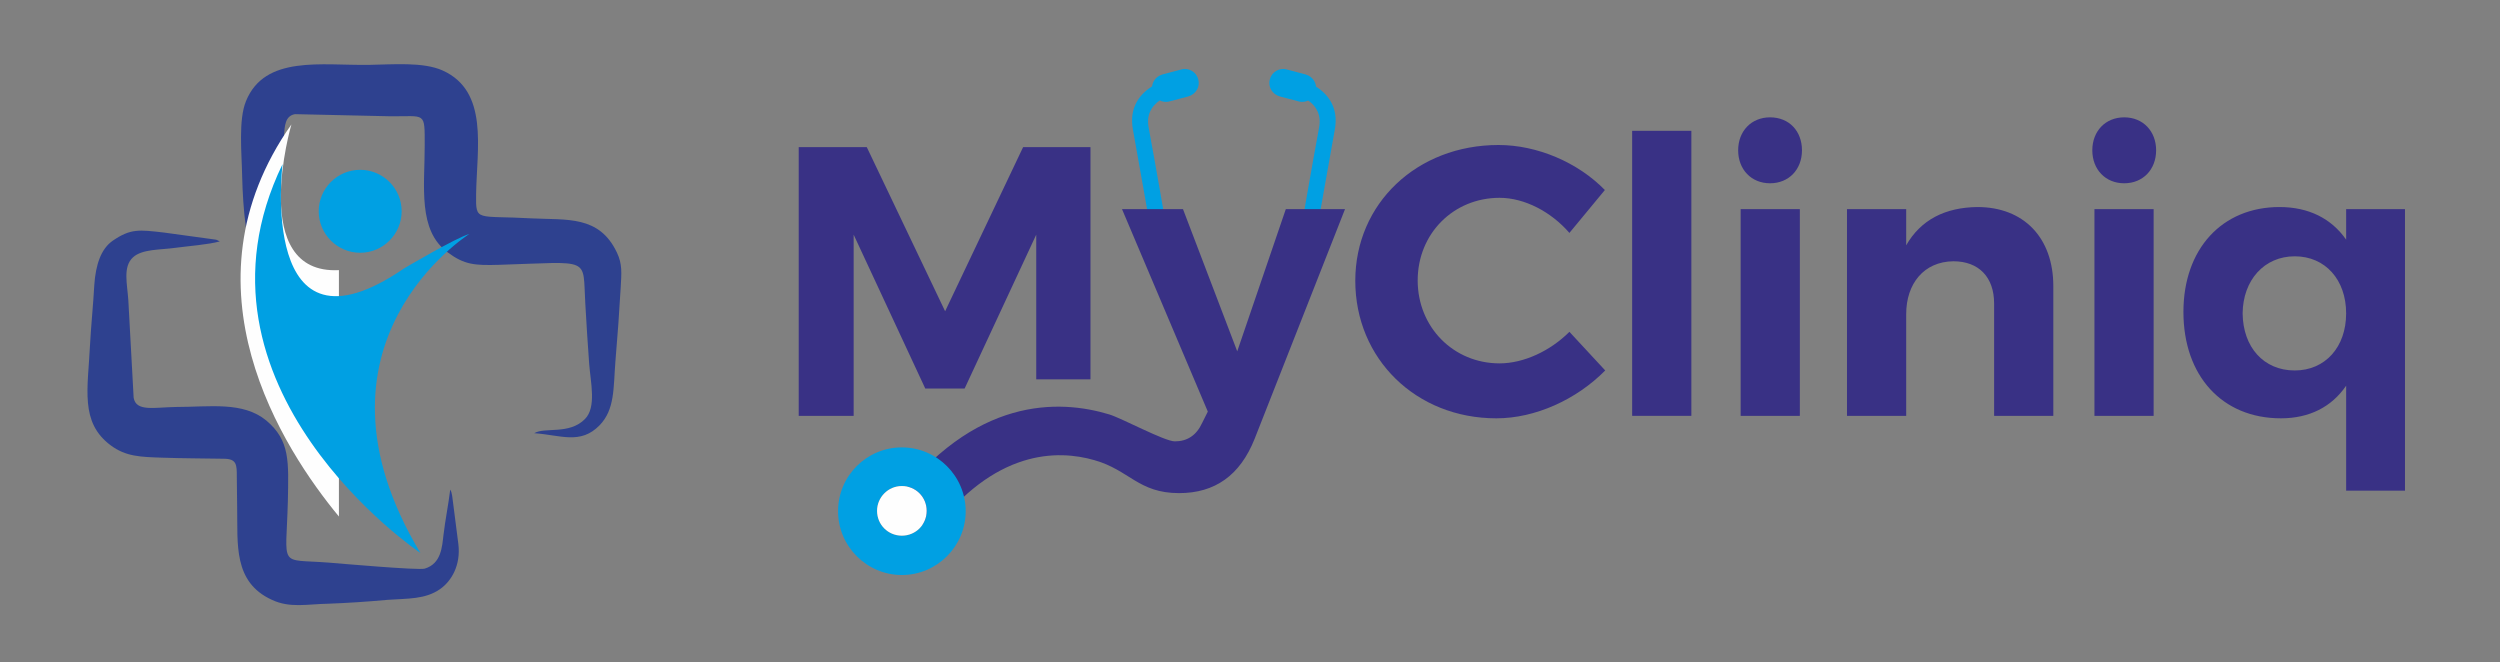 <?xml version="1.0" encoding="utf-8"?>
<!-- Generator: Adobe Illustrator 26.0.3, SVG Export Plug-In . SVG Version: 6.00 Build 0)  -->
<svg version="1.1" id="Layer_1" xmlns="http://www.w3.org/2000/svg" xmlns:xlink="http://www.w3.org/1999/xlink" x="0px" y="0px"
	 viewBox="0 0 705.2 186.8" style="enable-background:new 0 0 705.2 186.8;" xml:space="preserve">
<rect x="0" y="0" width="705.2" height="186.8" fill="#808080" stroke="none"/>
<style type="text/css">
	.st0{fill:#00A0E3;}
	.st1{fill-rule:evenodd;clip-rule:evenodd;fill:#00A0E3;}
	.st2{fill:#393185;}
	.st3{fill-rule:evenodd;clip-rule:evenodd;fill:#FEFEFE;}
	.st4{fill-rule:evenodd;clip-rule:evenodd;fill:#2E418F;}
	.st5{fill:#FEFEFE;}
</style>
<path class="st0" d="M363,21.4c0,0,16,2.1,13.5,15.3c-1.8,9.9-5,28.2-5,28.2l-4.4-0.8c0,0,2.8-16.3,5-28.2
	c1.6-8.6-9.6-10.1-9.7-10.1L363,21.4z"/>
<path class="st1" d="M363,19.6l5.3,1.4c2.1,0.6,3.4,2.7,2.8,4.8s-2.7,3.4-4.8,2.8l-5.3-1.4c-2.1-0.6-3.4-2.7-2.8-4.8
	C358.7,20.3,360.9,19,363,19.6"/>
<path class="st0" d="M333.7,25.8c0,0-11.3,1.5-9.7,10.1c2.2,11.9,5,28.2,5,28.2l-4.4,0.8c0,0-3.2-18.3-5-28.2
	c-2.5-13.2,13.5-15.3,13.5-15.3L333.7,25.8z"/>
<path class="st1" d="M333.2,19.6l-5.3,1.4c-2.1,0.6-3.4,2.7-2.8,4.8c0.6,2.1,2.7,3.4,4.8,2.8l5.3-1.4c2.1-0.6,3.4-2.7,2.8-4.8
	C337.5,20.3,335.3,19,333.2,19.6"/>
<polygon class="st2" points="307.6,107 307.6,41.5 288.6,41.5 266.6,87.8 244.5,41.5 225.3,41.5 225.3,117.3 240.8,117.3 
	240.8,66.2 261,109.6 272.1,109.6 292.3,66.2 292.3,107 "/>
<path class="st2" d="M379.4,59h-16.7L349,99.1L333.7,59h-17.2l24.2,57.1l-1.6,3.2c-1.6,3.5-4.2,5.2-7.7,5.2
	c-2.9,0-14.9-6.5-18.5-7.6c-14.2-4.3-38.1-5.1-60.7,25.1l10.8,8.1c17.5-23.4,35.3-23.3,45.7-20.3c9.9,2.8,12.4,9.3,23.9,9.3
	c10.1,0,17.2-5,21.3-15.3L379.4,59z"/>
<path class="st2" d="M422.7,40.9c-23,0-40.4,16.5-40.4,38.3c0,22,17.1,38.8,39.8,38.8c11,0,22.6-5.3,30.7-13.5l-10.1-10.9
	c-5.4,5.4-12.9,8.9-19.7,8.9c-13,0-23.1-10.2-23.1-23.4c0-13.2,10.1-23.3,23.1-23.3c7,0,14.5,3.9,19.7,9.9l10-12.1
	C445.1,45.8,433.6,40.9,422.7,40.9"/>
<rect x="460.4" y="36.9" class="st2" width="16.7" height="80.4"/>
<path class="st2" d="M507.7,117.3V59H491v58.3H507.7z M499.3,33.1c-5.3,0-9,3.9-9,9.3s3.7,9.3,9,9.3c5.3,0,9-3.9,9-9.3
	S504.7,33.1,499.3,33.1z"/>
<path class="st2" d="M557.8,58.4c-9.1,0.1-16,3.6-20.1,10.8V59H521v58.3h16.7V88.6c0-8.6,5-14.8,13.3-14.9c7.2,0,11.5,4.5,11.5,11.9
	v31.7h16.7V80.7C579.2,67,570.8,58.4,557.8,58.4"/>
<path class="st2" d="M607.5,117.3V59h-16.7v58.3H607.5z M599.2,33.1c-5.3,0-9,3.9-9,9.3s3.7,9.3,9,9.3c5.3,0,9-3.9,9-9.3
	S604.5,33.1,599.2,33.1z"/>
<path class="st2" d="M647.3,104.5c-8.8,0-14.6-6.6-14.7-16.1c0.1-9.4,6.1-16.1,14.7-16.1c8.6,0,14.5,6.6,14.5,16.1
	C661.8,97.9,655.9,104.5,647.3,104.5 M678.4,59h-16.6v8.6c-4.2-6-10.6-9.2-18.8-9.2c-16.2,0-27.1,11.8-27.1,29.6
	c0,18,10.9,30,27.5,30c8,0,14.3-3.2,18.4-9.2v29.6h16.6V59z"/>
<path class="st1" d="M254.4,137.1c3.9,0,7,3.1,7,7c0,3.9-3.1,7-7,7c-3.9,0-7-3.1-7-7C247.4,140.3,250.5,137.1,254.4,137.1
	 M254.4,126.2c9.9,0,18,8.1,18,18c0,9.9-8.1,18-18,18c-9.9,0-18-8.1-18-18C236.4,134.2,244.5,126.2,254.4,126.2z"/>
<path class="st3" d="M254.4,137.1c3.9,0,7,3.1,7,7c0,3.9-3.1,7-7,7c-3.9,0-7-3.1-7-7C247.4,140.3,250.5,137.1,254.4,137.1"/>
<path class="st4" d="M150.7,122.2c2.9-1.8,9.9,0.5,14.3-4c3.3-3.3,1.6-10.3,1.2-15.5c-0.4-5.7-0.8-11.4-1.1-17.1
	c-0.8-13.3,2-11.7-24.3-10.9c-6.9,0.2-9.8,0-14.5-3.5c-8.5-6.2-6.5-18.6-6.5-30.1c0-9.8,0.3-8.2-9.7-8.3l-26.9-0.6
	c-2.8,0.5-2.9,3.3-3.1,6.2C79,61,74.6,80.8,93.7,95.1c2.8,2.1,7.6,5.5,11.2,7c-3.9,0-13-4.1-16.1-5.9c-17-9.8-20-26.8-20.5-46.7
	c-0.1-6.2-1.1-15.7,1.1-21c5.3-13,21.3-10,34.7-10.2c6.6-0.1,15.3-0.9,20.8,1.6c13,5.9,9.6,21.9,9.4,34.9c-0.1,7.9,0,5.9,15.7,6.8
	c9.9,0.5,19-0.9,24,9.6c1.6,3.3,1.3,5.9,1.1,9.7c-0.4,7-0.9,14-1.5,21c-0.6,7.5-0.1,13.6-4.5,18.1
	C163.7,125.5,158.1,122.7,150.7,122.2"/>
<path class="st5" d="M82.2,35.1c-32.2,45.8-2.3,91.6,13.4,110.6V76.2C69.8,77.5,82.2,35.1,82.2,35.1"/>
<path class="st4" d="M62,68.1c-3.3,0.9-8.8,1.3-12.5,1.8c-4.2,0.6-9.4,0.3-12,2.7c-2.9,2.7-1.6,7.5-1.3,12.1l1.5,27.5
	c0.7,4,5.8,2.7,11.9,2.6c9.6,0,18.9-1.6,25.5,3.8c6.8,5.7,6.3,11.7,6.1,22.8c-0.5,19.1-2.8,16.2,11.5,17.3
	c3.7,0.3,25.3,2.2,27.1,1.7c4.7-1.4,4.9-6.2,5.3-9.5c0.5-4.3,1.4-8.6,1.9-12.8c0.6,1,0.6,2.5,0.8,3.7l1.5,11.7
	c0.7,5.9-1.9,10.4-5.2,12.7c-4.2,2.9-9.1,2.6-14.7,3c-5.5,0.5-11.4,0.9-16.9,1.1c-5.8,0.1-10.7,1.3-15.8-1.1
	c-11-5-9.6-15.9-9.8-25.9c0-2.9-0.1-5.9-0.1-8.8c0-3.4,0-5.1-3.7-5.1c-5.8-0.1-11.6-0.1-17.3-0.3c-6.2-0.2-10.3-0.3-14.6-3.5
	c-8.7-6.5-6.4-15.9-5.8-28.4c0.3-5.6,0.9-11.2,1.2-16.8c0.4-5.8,1.9-10.2,5.2-12.5c5.1-3.5,7.5-3.1,14.5-2.3l14.6,2
	c1.7,0.5-0.8-0.3,0.5,0.2L62,68.1z"/>
<path class="st1" d="M79.7,46.3c-30.5,63,38.9,109.7,38.9,109.7c-35.5-59.1,13.8-90,13.8-90c-3.5,0.9-18.4,9.7-18.4,9.7
	C72.6,104.1,79.7,46.3,79.7,46.3 M101.6,71.3c6.5,0,11.7-5.3,11.7-11.7c0-6.5-5.3-11.7-11.7-11.7c-6.5,0-11.7,5.3-11.7,11.7
	C89.9,66,95.1,71.3,101.6,71.3z"/>
</svg>
